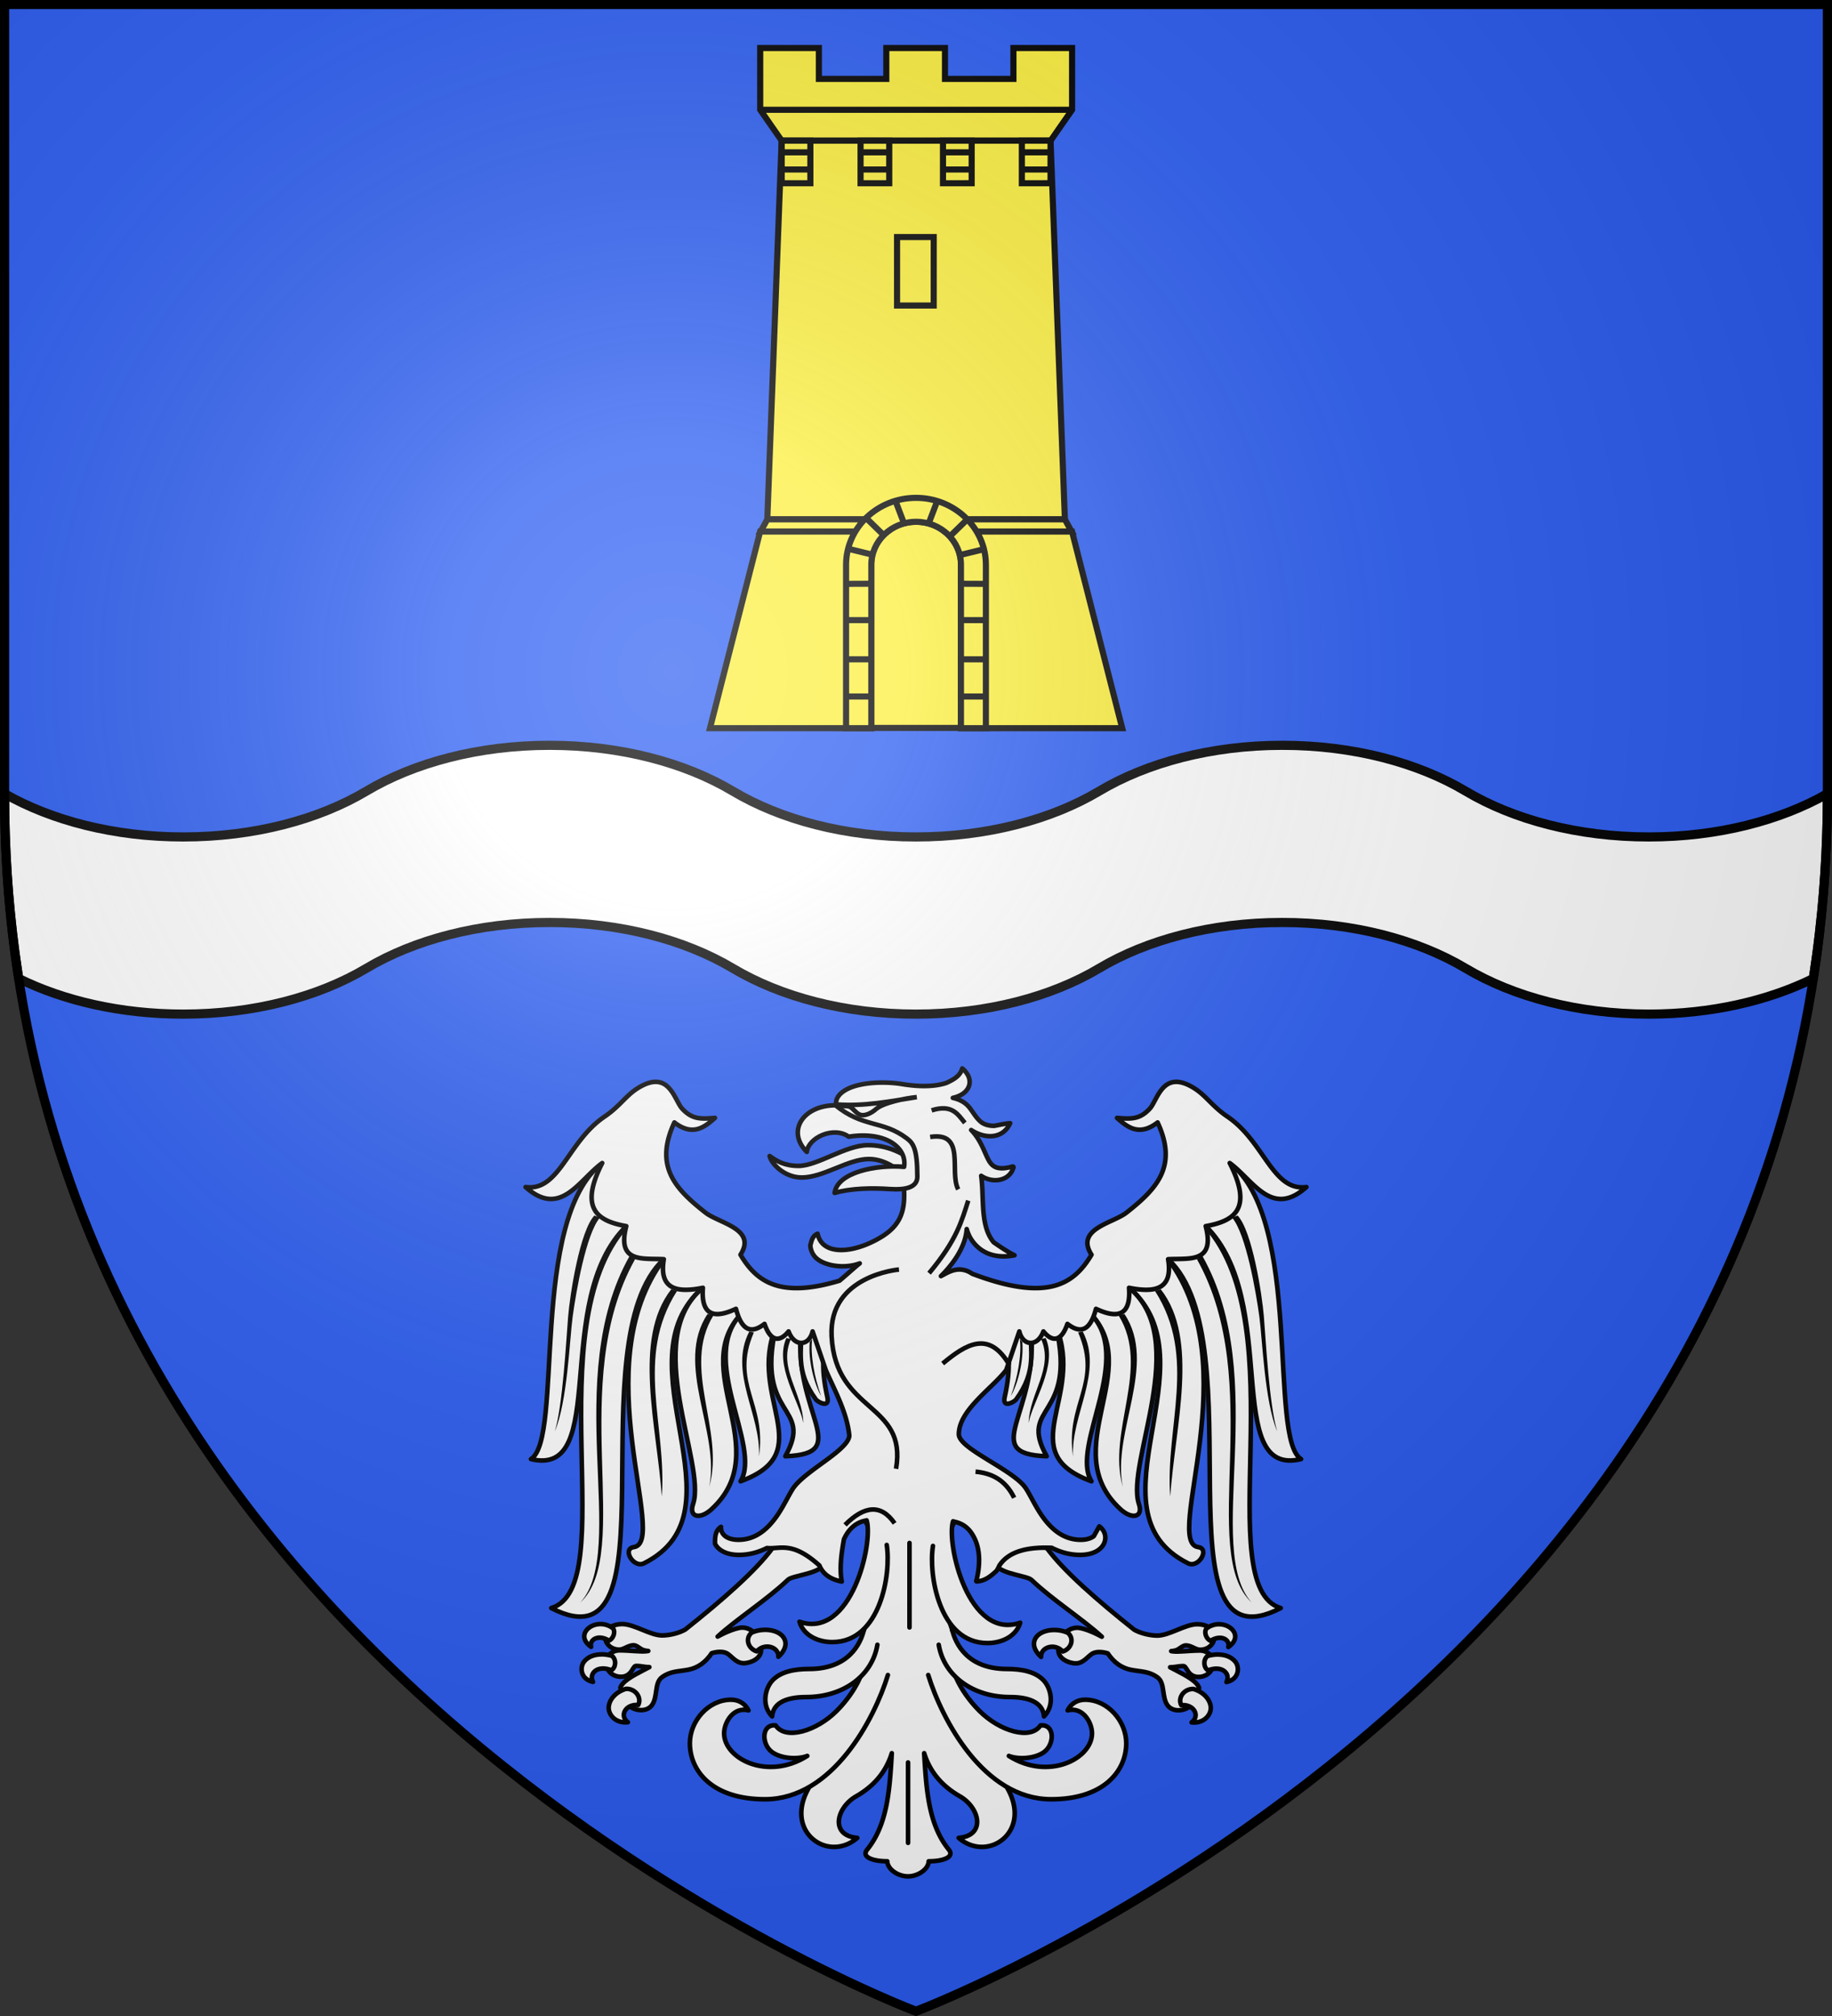 <svg xmlns="http://www.w3.org/2000/svg" xmlns:xlink="http://www.w3.org/1999/xlink" width="600" height="660" version="1.0"><rect width="100%" height="100%" fill="#333333" stroke="none"/><defs><path id="b" d="M-298.5-298.5h597V-40C298.5 246.31 0 358.5 0 358.5S-298.5 246.31-298.5-40z"/><path id="a" d="M2.922 27.673c0-5.952 2.317-9.844 5.579-11.013 1.448-.519 3.307-.273 5.018 1.447 2.119 2.129 2.736 7.993-3.483 9.121.658-.956.619-3.081-.714-3.787-.99-.524-2.113-.253-2.676.123-.824.552-1.729 2.106-1.679 4.108z"/><radialGradient id="c" cx="-80" cy="-80" r="405" gradientUnits="userSpaceOnUse"><stop offset="0" style="stop-color:#fff;stop-opacity:.31"/><stop offset=".19" style="stop-color:#fff;stop-opacity:.25"/><stop offset=".6" style="stop-color:#6b6b6b;stop-opacity:.125"/><stop offset="1" style="stop-color:#000;stop-opacity:.125"/></radialGradient></defs><g transform="translate(300 300)"><use xlink:href="#b" width="600" height="660" style="fill:#2b5df2"/><path d="M180 244c-23.257 0-44.386 5.698-60 15s-36.743 15-60 15c-22.53 0-43.043-5.365-58.5-14.156V260c0 21.042 1.62 41.152 4.625 60.344C20.941 327.654 39.667 332 60 332c23.257 0 44.386-5.698 60-15s36.743-15 60-15 44.386 5.698 60 15 36.743 15 60 15 44.386-5.698 60-15 36.743-15 60-15 44.386 5.698 60 15 36.743 15 60 15c20.333 0 39.059-4.345 53.875-11.656 3.005-19.192 4.625-39.302 4.625-60.344v-.156C583.043 268.634 562.53 274 540 274c-23.257 0-44.386-5.698-60-15s-36.743-15-60-15-44.386 5.698-60 15-36.743 15-60 15-44.386-5.698-60-15-36.743-15-60-15z" style="display:inline;fill:#fff;fill-opacity:1;fill-rule:evenodd;stroke:#000;stroke-width:3;stroke-linecap:butt;stroke-linejoin:miter;stroke-opacity:1" transform="translate(-300 -300)"/></g><g style="stroke-width:2.646;stroke-miterlimit:4;stroke-dasharray:none"><path d="M-108.623-573.852c-9.582 13.063-28.88 29.983-50.496 47.131-3.775 2.109-9.29 3.394-13.417 3.354-3.301-.031-7.304-1.628-11.332-3.267-4.028-1.638-8.079-3.31-11.695-3.31-2.42 0-4.749.61-6.527 1.655l-3.173 6.839c.746 3.85 4.08 6.272 8.069 6.272 1.483 0 2.82-.725 4.17-1.35s2.706-1.176 4.17-1.176c.896 0 1.807.507 2.81 1.176 1.004.67 2.013 1.475 3.355 1.786.677.157 1.459.295 2.266.349-.297.054-.62.09-.907.13-3.277.462-9.806-.479-15.683-.479-2.624 0-4.774 1.155-6.165 2.744l-.725 8.015c.324.606.684 1.212 1.179 1.743 1.472 1.58 3.757 2.744 6.617 2.744 1.675 0 2.932-.498 3.899-1.133.966-.634 1.647-1.46 2.175-2.265.53-.804.943-1.544 1.36-2.09.418-.547.76-.785 1.27-.785 1.653 0 2.99.217 4.442.436.985.149 1.991.268 3.173.261-1.1.57-2.175 1.138-3.264 1.7-3.198 1.646-6.284 3.295-8.703 4.965-2.42 1.67-4.214 3.41-4.805 5.314l5.53 10.672c1.464 1.231 3.738 2.096 6.074 2.178 2.336.083 4.741-.593 6.346-2.483 1.991-2.343 2.358-5.738 2.81-8.886.453-3.147 1.054-6.01 3.355-7.666 2.461-1.772 4.726-2.557 7.162-3.05s5.05-.68 8.068-1.263c5.167-.997 9.765-3.996 13.417-9.496 2.514-.82 6.235-1.29 8.703 0 1.287.673 2.578 2.058 4.08 3.31s3.32 2.44 5.62 2.44c2.285 0 4.815-.75 6.8-2.047s3.354-3.208 3.354-5.576c0-.367-.063-.721-.09-1.089l-4.352-9.321c-1.72-1.512-3.913-2.527-6.437-2.527-2.208 0-5.38 1.1-8.612 2.44-2.09.866-3.808 1.803-5.62 2.744 11.018-10.121 28.756-21.432 40.613-32.8.598-.574 1.916-1.078 3.626-1.569s3.816-1.008 5.984-1.568c4.12-1.063 8.444-2.445 11.06-5.096-4.796-10.943-17.868-13.633-29.554-10.106M49.838-573.759c9.582 13.064 28.88 29.983 50.496 47.132 3.775 2.108 9.29 3.393 13.417 3.354 3.301-.032 7.304-1.629 11.332-3.267 4.028-1.639 8.079-3.31 11.695-3.31 2.42 0 4.749.609 6.527 1.655l3.173 6.838c-.746 3.85-4.08 6.273-8.069 6.273-1.483 0-2.82-.726-4.17-1.35s-2.706-1.177-4.17-1.177c-.896 0-1.807.507-2.81 1.177-1.004.669-2.013 1.475-3.355 1.786-.677.157-1.459.295-2.266.348.297.054.62.09.907.13 3.277.462 9.806-.478 15.683-.478 2.624 0 4.774 1.155 6.165 2.744l.725 8.015c-.324.606-.684 1.212-1.179 1.742-1.472 1.58-3.757 2.744-6.617 2.744-1.675 0-2.932-.498-3.899-1.132-.966-.635-1.647-1.46-2.175-2.265-.53-.805-.943-1.545-1.36-2.091s-.76-.784-1.27-.784c-1.653 0-2.99.216-4.442.435-.985.15-1.991.269-3.173.262 1.101.57 2.175 1.137 3.264 1.699 3.198 1.646 6.284 3.295 8.703 4.965 2.42 1.67 4.215 3.411 4.805 5.315l-5.53 10.672c-1.464 1.23-3.738 2.095-6.074 2.178s-4.741-.594-6.346-2.483c-1.991-2.344-2.357-5.739-2.81-8.886-.453-3.148-1.053-6.01-3.355-7.667-2.461-1.771-4.726-2.556-7.162-3.049s-5.05-.68-8.068-1.263c-5.167-.998-9.765-3.997-13.417-9.496-2.514-.82-6.235-1.291-8.703 0-1.287.673-2.577 2.058-4.08 3.31-1.502 1.253-3.32 2.44-5.62 2.44-2.284 0-4.815-.75-6.8-2.048s-3.354-3.208-3.354-5.575c0-.368.063-.722.09-1.09l4.352-9.321c1.72-1.512 3.913-2.526 6.437-2.526 2.209 0 5.38 1.099 8.612 2.439 2.09.866 3.808 1.803 5.621 2.744-11.019-10.12-28.757-21.432-40.614-32.8-.598-.574-1.916-1.077-3.626-1.568s-3.815-1.009-5.984-1.568c-4.12-1.064-8.444-2.445-11.06-5.097 4.796-10.943 17.868-13.633 29.554-10.106" style="fill:#fff;fill-opacity:1;fill-rule:nonzero;stroke:#000;stroke-width:2.646;stroke-linecap:round;stroke-linejoin:round;stroke-miterlimit:4;stroke-dasharray:none;stroke-dashoffset:0;stroke-opacity:1" transform="translate(314.613 832.158)scale(.567)"/><g style="stroke-width:2.646;stroke-miterlimit:4;stroke-dasharray:none"><path d="m-553.788 139.196 21.7 19.096c-51.305 47.59 8.663 239.42-65.04 201.43 41.152-12.437-9.077-161.854 43.34-220.526z" style="opacity:1;fill:#fff;fill-opacity:1;stroke:#000;stroke-width:2.646;stroke-linecap:butt;stroke-linejoin:round;stroke-miterlimit:4;stroke-dasharray:none;stroke-opacity:1" transform="matrix(-.567 0 0 .567 80.888 322.49)"/><path d="m-532.088 158.292 22.568 16.492c-49.727 42.864 26.254 128.884-34.032 159.085-6.108 3.06-12.786-8.404-5.918-9.345 20.465-2.802-28.876-105.02 17.382-166.232z" style="opacity:1;fill:#fff;fill-opacity:1;stroke:#000;stroke-width:2.646;stroke-linecap:butt;stroke-linejoin:round;stroke-miterlimit:4;stroke-dasharray:none;stroke-opacity:1" transform="matrix(-.567 0 0 .567 80.888 322.49)"/><path d="m-509.52 174.784 23.096 14.152c-32.765 32.365 19.466 79.237-18.191 113.784-6.37 5.844-13.253 4.817-10.59-3.115 7.861-23.427-30.575-95.169 5.685-124.82z" style="opacity:1;fill:#fff;fill-opacity:1;stroke:#000;stroke-width:2.646;stroke-linecap:butt;stroke-linejoin:round;stroke-miterlimit:4;stroke-dasharray:none;stroke-opacity:1" transform="matrix(-.567 0 0 .567 80.888 322.49)"/><path d="m-486.424 188.936 19.033 8.55c-16.706 40.3 25.609 72.347-20.404 89.036 12.626-20.393-25.803-72.045 1.371-97.586z" style="opacity:1;fill:#fff;fill-opacity:1;stroke:#000;stroke-width:2.646;stroke-linecap:butt;stroke-linejoin:round;stroke-miterlimit:4;stroke-dasharray:none;stroke-opacity:1" transform="matrix(-.567 0 0 .567 80.888 322.49)"/><path d="m-467.39 197.485 14.482 1.197c-4.573 48.67 30.563 72.001-9.033 73.38 16.734-29.982-17.518-21.351-5.45-74.577z" style="opacity:1;fill:#fff;fill-opacity:1;stroke:#000;stroke-width:2.646;stroke-linecap:butt;stroke-linejoin:round;stroke-miterlimit:4;stroke-dasharray:none;stroke-opacity:1" transform="matrix(-.567 0 0 .567 80.888 322.49)"/><path d="m-452.908 198.682 19.001 1.42c-6.905 7.568-7.665 20.265-3.744 37.885 1.486 6.68-5.608 2.69-6.608 1.322-12.259-16.766-7.834-28.015-8.649-40.627zM-567.677 102.74l13.889 36.456c-43.636 43.019-9.048 145.528-55.073 134.505 18.988-11.85-1.264-138.025 41.184-170.961z" style="opacity:1;fill:#fff;fill-opacity:1;stroke:#000;stroke-width:2.646;stroke-linecap:butt;stroke-linejoin:round;stroke-miterlimit:4;stroke-dasharray:none;stroke-opacity:1" transform="matrix(-.567 0 0 .567 80.888 322.49)"/><path d="M-780.102-99.397c-12.723 29.55 7.616 40.314 2.94 71.607 1.305-24.03-17.79-48.622-5.582-72.186M-803.5-109.193c-18.664 30.446 6.83 66.37-2.37 98.85 6.392-31.656-20.362-70.571-.995-99.734M-824.512-123.312c-24.526 38.357-5.716 78.292-8.774 118.63-2.837-40.645-17.066-90.881 5.443-119.63M-848.682-141.745c-40.083 71.334-.45 169.42-31.683 198.296 27.962-30.599-11.467-129.42 28.469-200.087M-869.045-165.675c-7.971 9.32-13.792 42.877-15.725 57.14-1.777 13.103-2.937 48.534-10.282 66.237 4.547-15.402 6.443-51.164 7.665-66.262 1.053-13.012 6.794-49.537 15.17-58.373M-758.692-95.607c-7.462 16.91 6.633 30.723 7.195 48.447-2.194-12.088-17.032-33.415-9.805-49.057M-746.41-95.528c-1.23 8.291 1.294 22.524 5.173 32.807-3.893-6.674-7.54-20.072-6.617-31.154" style="display:inline;fill:#000;fill-opacity:1;fill-rule:nonzero;stroke:none;stroke-width:2.646;stroke-linecap:round;stroke-linejoin:round;stroke-miterlimit:4;stroke-dasharray:none;stroke-dashoffset:0;stroke-opacity:1" transform="matrix(-.567 0 0 .567 -89.212 492.59)"/></g><g style="stroke-width:2.646;stroke-miterlimit:4;stroke-dasharray:none"><path d="m-553.788 139.196 21.7 19.096c-51.305 47.59 8.663 239.42-65.04 201.43 41.152-12.437-9.077-161.854 43.34-220.526z" style="opacity:1;fill:#fff;fill-opacity:1;stroke:#000;stroke-width:2.646;stroke-linecap:butt;stroke-linejoin:round;stroke-miterlimit:4;stroke-dasharray:none;stroke-opacity:1" transform="translate(519.118 322.49)scale(.567)"/><path d="m-532.088 158.292 22.568 16.492c-49.727 42.864 26.254 128.884-34.032 159.085-6.108 3.06-12.786-8.404-5.918-9.345 20.465-2.802-28.876-105.02 17.382-166.232z" style="opacity:1;fill:#fff;fill-opacity:1;stroke:#000;stroke-width:2.646;stroke-linecap:butt;stroke-linejoin:round;stroke-miterlimit:4;stroke-dasharray:none;stroke-opacity:1" transform="translate(519.118 322.49)scale(.567)"/><path d="m-509.52 174.784 23.096 14.152c-32.765 32.365 19.466 79.237-18.191 113.784-6.37 5.844-13.253 4.817-10.59-3.115 7.861-23.427-30.575-95.169 5.685-124.82z" style="opacity:1;fill:#fff;fill-opacity:1;stroke:#000;stroke-width:2.646;stroke-linecap:butt;stroke-linejoin:round;stroke-miterlimit:4;stroke-dasharray:none;stroke-opacity:1" transform="translate(519.118 322.49)scale(.567)"/><path d="m-486.424 188.936 19.033 8.55c-16.706 40.3 25.609 72.347-20.404 89.036 12.626-20.393-25.803-72.045 1.371-97.586z" style="opacity:1;fill:#fff;fill-opacity:1;stroke:#000;stroke-width:2.646;stroke-linecap:butt;stroke-linejoin:round;stroke-miterlimit:4;stroke-dasharray:none;stroke-opacity:1" transform="translate(519.118 322.49)scale(.567)"/><path d="m-467.39 197.485 14.482 1.197c-4.573 48.67 30.563 72.001-9.033 73.38 16.734-29.982-17.518-21.351-5.45-74.577z" style="opacity:1;fill:#fff;fill-opacity:1;stroke:#000;stroke-width:2.646;stroke-linecap:butt;stroke-linejoin:round;stroke-miterlimit:4;stroke-dasharray:none;stroke-opacity:1" transform="translate(519.118 322.49)scale(.567)"/><path d="m-452.908 198.682 19.001 1.42c-6.905 7.568-7.665 20.265-3.744 37.885 1.486 6.68-5.608 2.69-6.608 1.322-12.259-16.766-7.834-28.015-8.649-40.627zM-567.677 102.74l13.889 36.456c-43.636 43.019-9.048 145.528-55.073 134.505 18.988-11.85-1.264-138.025 41.184-170.961z" style="opacity:1;fill:#fff;fill-opacity:1;stroke:#000;stroke-width:2.646;stroke-linecap:butt;stroke-linejoin:round;stroke-miterlimit:4;stroke-dasharray:none;stroke-opacity:1" transform="translate(519.118 322.49)scale(.567)"/><path d="M-780.102-99.397c-12.723 29.55 7.616 40.314 2.94 71.607 1.305-24.03-17.79-48.622-5.582-72.186M-803.5-109.193c-18.664 30.446 6.83 66.37-2.37 98.85 6.392-31.656-20.362-70.571-.995-99.734M-824.512-123.312c-24.526 38.357-5.716 78.292-8.774 118.63-2.837-40.645-17.066-90.881 5.443-119.63M-848.682-141.745c-40.083 71.334-.45 169.42-31.683 198.296 27.962-30.599-11.467-129.42 28.469-200.087M-869.045-165.675c-7.971 9.32-13.792 42.877-15.725 57.14-1.777 13.103-2.937 48.534-10.282 66.237 4.547-15.402 6.443-51.164 7.665-66.262 1.053-13.012 6.794-49.537 15.17-58.373M-758.692-95.607c-7.462 16.91 6.633 30.723 7.195 48.447-2.194-12.088-17.032-33.415-9.805-49.057M-746.41-95.528c-1.23 8.291 1.294 22.524 5.173 32.807-3.893-6.674-7.54-20.072-6.617-31.154" style="display:inline;fill:#000;fill-opacity:1;fill-rule:nonzero;stroke:none;stroke-width:2.646;stroke-linecap:round;stroke-linejoin:round;stroke-miterlimit:4;stroke-dasharray:none;stroke-dashoffset:0;stroke-opacity:1" transform="translate(689.218 492.59)scale(.567)"/></g><path d="M-110.318-800.18c3.979 2.928 8.675 5.716 16.744 5.716 10.887 0 27.164-11.988 40.118-11.988 10.755 0 19.195 4.3 24.752 8.106l-1.709 11.27c-3.398-3.346-11.702-11.361-22.629-11.361-12.004 0-26.122 10.664-38.709 10.664-10.1 0-17.605-7.98-18.567-12.406" style="fill:#fff;fill-opacity:1;fill-rule:nonzero;stroke:#000;stroke-width:2.646;stroke-linecap:round;stroke-linejoin:round;stroke-miterlimit:4;stroke-dasharray:none;stroke-dashoffset:0;stroke-opacity:1" transform="translate(314.613 832.158)scale(.567)"/><path d="M.944-850.745c-1.256 4.452-4.989 6.418-9.125 8.344-5.67 1.917-14.12 2.591-25.5.718-8.144-1.34-17.975-1.238-25.656.657-3.84.947-7.044 2.393-9.344 4.28-2.193 1.802-3.45 4.04-3.281 6.75 5.188 12.453 66.457 16.137 39.25 48.813 1.018 16.06-4.22 23.773-18.406 30.625-7.129 3.443-14.49 5.156-20.281 4.532-5.792-.625-9.987-3.485-11.22-9.282-2.908 1.174-3.575 4.125-4.187 6.875.19 2.685 1.428 5.426 3.5 7.282 2.946 2.637 8 4.285 13.407 4.593 3.865.22 7.943-.267 11.625-1.625-2.206 1.655-7.484 6.494-11.688 10-33.857 10.192-47.733 1.019-57.187-15 9.537-14.971-12.408-18.15-20.25-24.312-17.617-13.844-29.689-26.814-17.938-52.063 10.276 7.931 17.016 3.209 23.438-2.625-8.245.737-13.152.876-18.907-5.28-4.61-4.933-7.43-23.03-25.375-12.063-7.22 4.412-10.445 10.483-19.562 16.656-21.305 14.425-25.945 43.246-45.531 40.625 20.22 18.07 30.738-4.075 44.25-13.875-13.645 26.703-2.368 33.558 13.906 36.437-5.617 21.553 9.637 18.422 21.687 19.094-2.946 17.602 7.71 19.479 22.563 16.5-1.458 19.577 10.667 16.043 19.094 12.156 2.194 8.064 6.21 16.719 16.5 8.688 3.218 9.44 8.185 11.324 13.906 4.344 3.37 9.136 11.818 8.607 13.875 0l7.594 22.28c5.4 12.363 12.153 24.296 13.593 37.75 0 1.932-1.403 4.06-3.656 6.376-2.253 2.315-5.357 4.767-8.75 7.281-6.785 5.028-14.739 10.373-19.062 15.594-1.359 1.64-2.802 4.343-4.563 7.562s-3.76 6.924-6.281 10.407c-5.043 6.964-11.855 13.062-21.75 13.062-3.35 0-5.93-.801-7.625-2.125-1.694-1.324-2.553-3.227-2.406-5.344-3.389 2.197-3.498 5.997-3.47 9.688 1.689 3.524 6.17 6.5 13.845 6.5 6.217 0 11.598-1.69 16.187-3.969 7.56.854 14.313-4.268 30.281 10.094 2.218 5.405 6.993 8.142 12.907 9.281-1.435-7.98-.13-16.357 1.25-24.406 2.581-5.67 6.546-9.467 12.102-10.707 12.262 18.12.067 41.648-.29 62.332h-.187v.312l-3.438 29.313-28.469 62.25c-14.64 25.538 11.188 43.447 28 28.906-15.934-1.394-12.158-17.436-.625-24.031 11.415-6.527 17.574-15.228 20.563-24.875-1.262 21.262-2.486 41.18-14.219 55.656-3.517 4.339 3.2 6.75 11.594 6.75.167 4.589 6.14 8.719 11.969 8.719s11.801-4.13 11.968-8.719c8.394 0 15.11-2.411 11.594-6.75-11.733-14.477-12.957-34.394-14.219-55.656 2.989 9.647 9.18 18.348 20.594 24.875 11.534 6.595 15.278 22.637-.656 24.031 16.812 14.541 42.67-3.368 28.031-28.906l-29.531-63.781-2.368-27.919c-7.248-20.161-10.16-40.494 1.488-61.938 5.555 1.24 9.204 4.468 11.786 10.138 2.664 5.85 3.317 13.89.813 23.906-.036.022-.068.095-.094.125a.36.36 0 0 0 .094.156.2.2 0 0 0 0 .063c.026.03.058.04.093.062 4.676-.11 8.203-2.991 11.532-6.062.675-.948 1.16-2.035 1.656-3.094 5.579-8.458 16.658-10.76 30.219-10.25 4.628 2.324 10.075 4.094 16.375 4.094 7.674 0 12.124-2.976 13.812-6.5s.654-7.584-2.687-9.969c-1.023 1.772-2.098 3.778-3.157 5.625-1.694 1.324-4.244 2.125-7.593 2.125-9.896 0-16.77-6.098-21.813-13.062-2.52-3.483-4.52-7.187-6.281-10.407s-3.204-5.922-4.563-7.562c-4.35-5.254-13.85-10.719-22.218-15.906-4.185-2.594-8.095-5.092-10.938-7.47-2.843-2.376-4.562-4.608-4.562-6.5 0-14.05 19.404-26.57 27.375-37.124l7.562-22.281c2.056 8.607 10.537 9.136 13.906 0 5.722 6.98 10.656 5.095 13.875-4.344 10.29 8.03 14.306-.624 16.5-8.688 8.427 3.887 20.552 7.42 19.094-12.156 14.853 2.979 25.508 1.102 22.563-16.5 12.05-.672 27.335 2.459 21.718-19.094 16.274-2.88 27.52-9.734 13.875-36.437 13.512 9.8 24.06 31.945 44.282 13.875-19.587 2.621-24.227-26.2-45.532-40.625-9.117-6.173-12.373-12.244-19.593-16.656-17.946-10.967-20.765 7.13-25.375 12.062-5.755 6.157-10.63 6.018-18.875 5.281 6.421 5.834 13.161 10.556 23.437 2.625 11.751 25.249-.352 38.22-17.969 52.063-7.842 6.163-29.756 9.34-20.218 24.312-10.476 17.748-26.385 27.083-68.875 11-7.822-5.36-14.156-.63-18.094 1.344 7.566-7.475 14.178-17.193 14.906-27.156.696 2.524 2.171 6.294 5.75 9.781 4.292 4.183 11.246 7.384 21.844 5.344-3.59-1.754-8.286-4.877-12-7.469-2.687-3.163-4.223-7.147-5.094-11.531-1.698-8.543-.974-18.511-2.156-26.875 2.73 1.89 6.466 2.917 10.031 2.406 3.883-.556 7.416-2.878 8.625-7.344a1 1 0 0 0 0-.125c-.027-.03-.058-.009-.094-.03a1 1 0 0 0 0-.126c-.026-.03-.058-.04-.093-.062-.027-.03-.059-.04-.094-.063a.5.5 0 0 0-.094 0c-.031-.003 0-.003-.031 0a.5.5 0 0 0-.094 0 1 1 0 0 0-.125 0c-4.67 1.31-7.728 1.23-9.875.25s-3.4-2.902-4.594-5.375c-2.181-4.521-4.245-10.756-9.343-15.969 2.87 1.908 6.707 3.495 10.718 3.563 4.691.08 9.242-2.003 11.813-7.5-2.703.17-6.254.98-9.219 1.531-3.082.01-5.923-.802-7.719-2.312-2.871-2.415-4.358-5.396-6.5-8.125-1.976-2.519-4.876-4.633-9.687-5.72 10.44-2.31 12.8-10.9 5.437-17" style="fill:#fff;fill-opacity:1;fill-rule:nonzero;stroke:#000;stroke-width:2.646;stroke-linecap:round;stroke-linejoin:round;stroke-miterlimit:4;stroke-dasharray:none;stroke-dashoffset:0;stroke-opacity:1" transform="translate(314.613 832.158)scale(.567)"/><path d="M-29.527-576.755v48.77" style="fill:#e20909;fill-opacity:1;fill-rule:nonzero;stroke:#000;stroke-width:2.646;stroke-linecap:round;stroke-linejoin:round;stroke-miterlimit:4;stroke-dasharray:none;stroke-dashoffset:0;stroke-opacity:1" transform="translate(314.613 832.158)scale(.567)"/><path d="M-54.288-589.83c3.96 12.89-8.834 68.867-38.792 58.547 2.263 7.789 10.549 11.765 18.934 11.765 27.95 0 34.11-39.6 31.462-56.093M-31.059-810.355C-27.424-807.6-25-804.507-25-788.218c0 5.923-6.216 7.808-16.116 7.111-9.915-.698-22.482-.454-31.655 2.242 1.63-12.05 24.398-16.433 40.118-15.055 1.824-10.773-10.176-20.802-31.995-17.424-8.735-6.263-23.351.626-24.204 8.782-11.93-11.984-2.09-26.904 16.578-26.904 15.916 13.055 27.235 8.518 41.216 19.111" style="fill:#fff;fill-opacity:1;fill-rule:nonzero;stroke:#000;stroke-width:2.646;stroke-linecap:round;stroke-linejoin:round;stroke-miterlimit:4;stroke-dasharray:none;stroke-dashoffset:0;stroke-opacity:1" transform="translate(314.613 832.158)scale(.567)"/><path d="M-71.945-829.983c16.036 1.305 31.365-1.817 46.618-4.202-6.669.606-19.518 3.316-23.618 6.96-2.5 2.221-6.61 4.394-9.538 3.045-2.175-1.002-3.72-3.675-5.658-4.48s-4.268.258-7.804-1.323z" style="fill:#fff;fill-opacity:1;fill-rule:evenodd;stroke:#000;stroke-width:2.646;stroke-linecap:butt;stroke-linejoin:miter;stroke-miterlimit:4;stroke-dasharray:none;stroke-opacity:1" transform="translate(314.613 832.158)scale(.567)"/><path d="M-4.372-589.26c-3.96 12.89 8.834 68.867 38.792 58.546-2.264 7.79-10.55 11.765-18.934 11.765-27.95 0-34.111-39.6-31.462-56.093" style="fill:#fff;fill-opacity:1;fill-rule:nonzero;stroke:#000;stroke-width:2.646;stroke-linecap:round;stroke-linejoin:round;stroke-miterlimit:4;stroke-dasharray:none;stroke-dashoffset:0;stroke-opacity:1" transform="translate(314.613 832.158)scale(.567)"/><path d="M-35.603-734.636s-40.67 3.309-38.915 38.456c2.234 44.784 43.777 37.933 37.223 76.6M-18.218-732.514C-2.008-751.905.623-762.81 4.397-774.428M28.22-679.442c-11.855-20.521-25.162-12.009-38.598-.904M-17.595-811.179c20.966-3.248 10.832 20.16 16.205 30.278M-16.743-826.531c11.787-3.744 15.087 2.212 19.19 7.25M30.933-602.85c-5.153-10.508-13.157-14.176-22.314-15.077M-66.767-587.169c11.093-11.112 20.769-12.3 28.647-.905" style="fill:none;fill-opacity:1;stroke:#000;stroke-width:2.646;stroke-linecap:butt;stroke-linejoin:round;stroke-miterlimit:4;stroke-dasharray:none;stroke-opacity:1" transform="translate(314.613 832.158)scale(.567)"/><path d="M-30.36-403.593v-46.428" style="fill:none;fill-opacity:1;fill-rule:nonzero;stroke:#000;stroke-width:2.646;stroke-linecap:round;stroke-linejoin:round;stroke-miterlimit:4;stroke-dasharray:none;stroke-dashoffset:0;stroke-opacity:1" transform="translate(314.613 832.158)scale(.567)"/><path d="M-55.911-506.517c-.996 7.679-7.33 18.381-15.68 26.732-11.668 11.673-29.553 17.013-35.253 8.368-8.364-.867-8.202 10.833-2.182 15.323 5.161 3.85 14.824 4.51 20.453 2.298-22.88 14.496-48.043 1.6-48.043-13.006 0-6.49 5.468-15.569 14.088-13.285-1.687-3.463-5.155-6.168-10.052-6.168-13.114 0-23.815 12.318-23.815 25.135 0 15.858 12.738 32.347 43.377 32.347 39.172 0 63.228-46.39 71.012-71.731M-4.808-506.517c.995 7.679 7.33 18.381 15.678 26.732 11.67 11.673 29.554 17.013 35.254 8.368 8.364-.867 8.202 10.833 2.182 15.323-5.161 3.85-14.824 4.51-20.453 2.298 22.88 14.496 48.043 1.6 48.043-13.006 0-6.49-5.468-15.569-14.088-13.285 1.687-3.463 5.155-6.168 10.052-6.168 13.114 0 23.815 12.318 23.815 25.135 0 15.858-12.737 32.347-43.377 32.347-39.172 0-63.228-46.39-71.012-71.731" style="fill:#fff;fill-opacity:1;fill-rule:nonzero;stroke:#000;stroke-width:2.646;stroke-linecap:round;stroke-linejoin:round;stroke-miterlimit:4;stroke-dasharray:none;stroke-dashoffset:0;stroke-opacity:1" transform="translate(314.613 832.158)scale(.567)"/><path d="M-55.762-526.95c-2.016 8.772-9.195 22.95-31.76 22.95-8.494 0-16.59 1.562-21.324 6.782-3.991 4.4-6.454 14.12-.02 20.627.454-6.6 6.123-11.187 19.727-11.187 20.724 0 37.961-11.721 41.07-30.206M-4.986-527.07c1.98 8.762 9.12 23.07 31.788 23.07 8.494 0 16.59 1.562 21.324 6.782 3.992 4.4 6.454 14.12.02 20.627-.454-6.6-6.122-11.187-19.727-11.187-20.724 0-37.961-11.721-41.069-30.206M-208.436-529.938c-7.443.262-13.138 7.595-4.986 13.173-1.17-4.334 4.346-7.396 10.244-3.607 2.409-.875 4.071-4.879 2.357-7.135-2.418-1.811-5.134-2.518-7.615-2.43m94.283 3.372c-2.247.14-4.5.652-6.528 1.568-3.886 3.188-2.277 9.2 2.901 10.82 4.577-5.086 12.827-2.581 12.511 3.136 5.866-5.362 4.79-10.435.997-13.172-2.495-1.8-6.136-2.587-9.881-2.352m-92.832 14.113c-.587-.011-1.167.04-1.723.078-3.702.253-6.685 1.658-8.612 3.92-2.93 3.44-2.188 10.429 4.986 11.919-2.607-4.86 2.586-9.956 10.607-6.743 2.588-1.544 3.02-6.016.362-8.312-1.971-.53-3.859-.829-5.62-.862m13.689 19.915c-5.767 1.715-9.644 6.019-9.972 10.507-.312 4.264 3.794 9.56 11.06 8.781-5.017-3.733-1.433-10.582 5.983-9.957 2.201-4.366-1.722-9.578-7.071-9.33M149.65-529.844c7.444.262 13.14 7.595 4.987 13.172 1.17-4.334-4.346-7.396-10.244-3.607-2.409-.874-4.07-4.878-2.357-7.135 2.418-1.81 5.134-2.518 7.615-2.43m-94.282 3.371c2.247.141 4.5.653 6.528 1.568 3.886 3.189 2.277 9.2-2.901 10.82-4.576-5.086-12.827-2.58-12.51 3.137-5.867-5.363-4.791-10.436-.998-13.173 2.495-1.8 6.136-2.587 9.881-2.352M148.2-512.36c.588-.01 1.168.04 1.723.079 3.702.252 6.685 1.657 8.612 3.92 2.93 3.44 2.189 10.428-4.986 11.918 2.607-4.86-2.586-9.955-10.607-6.743-2.588-1.543-3.02-6.015-.362-8.311 1.971-.53 3.859-.83 5.62-.863m-13.689 19.916c5.767 1.714 9.644 6.018 9.972 10.506.312 4.264-3.793 9.561-11.06 8.782 5.017-3.734 1.433-10.583-5.983-9.958-2.2-4.365 1.722-9.578 7.071-9.33" style="fill:#fff;fill-opacity:1;fill-rule:nonzero;stroke:#000;stroke-width:2.646;stroke-linecap:round;stroke-linejoin:round;stroke-miterlimit:4;stroke-dasharray:none;stroke-dashoffset:0;stroke-opacity:1" transform="translate(314.613 832.158)scale(.567)"/></g><path d="M-26.365-151.603h53.566v89.922h-53.566z" style="opacity:1;fill:#fcef3c;fill-opacity:1;fill-rule:evenodd;stroke:#000;stroke-width:2;stroke-linecap:round;stroke-linejoin:round;stroke-miterlimit:4;stroke-dasharray:none;stroke-opacity:1;paint-order:normal" transform="translate(300 300)"/><g style="stroke:#000;stroke-width:2;stroke-miterlimit:4;stroke-dasharray:none;stroke-opacity:1"><g style="stroke:#000;stroke-width:2.203;stroke-miterlimit:4;stroke-dasharray:none;stroke-opacity:1"><path d="M-56.228-246.48v22.274l7.752 11.138h96.99l7.751-11.138v-22.275H35.104v11.138H10.416v-11.138h-21.162v11.138h-24.32v-11.138z" style="fill:#fcef3c;fill-opacity:1;stroke:#000;stroke-width:2.203;stroke-miterlimit:4;stroke-dasharray:none;stroke-opacity:1" transform="matrix(.908 0 0 .908 300.032 239.528)"/><path d="M-53.67-76.532H53.666l-5.172-136.54h-96.99z" style="fill:#fcef3c;fill-opacity:1;stroke:#000;stroke-width:2.203;stroke-miterlimit:4;stroke-dasharray:none;stroke-opacity:1" transform="matrix(.908 0 0 .908 300.032 239.528)"/><path d="m-53.667-76.541-2.42 4.4h45.815c2.795-2.207 6.381-3.52 10.285-3.52s7.49 1.313 10.285 3.52h45.788l-2.42-4.4z" style="fill:#fcef3c;fill-opacity:1;stroke:#000;stroke-width:2.203;stroke-miterlimit:4;stroke-dasharray:none;stroke-opacity:1" transform="matrix(.908 0 0 .908 300.032 239.528)"/><path d="M-56.252-72.141-74.347-1.246h58.19v-58.96c0-4.803 2.292-9.097 5.885-11.935zm66.55 0c3.593 2.838 5.885 7.132 5.885 11.935v58.96h58.163L56.25-72.141zM-48.483-213.068h10.345v15.337h-10.345zM38.147-213.073h10.346v15.338H38.147zM9.697-213.073h10.346v15.338H9.697ZM-20.033-213.068h10.346v15.337h-10.346ZM-6.87-178.32H6.355v24.679H-6.87Z" style="fill:#fcef3c;fill-opacity:1;stroke:#000;stroke-width:2.203;stroke-miterlimit:4;stroke-dasharray:none;stroke-opacity:1" transform="matrix(.908 0 0 .908 300.032 239.528)"/><path d="M9.697-202.685h10.346M9.697-208.873h10.346M38.147-202.685h10.346M38.147-208.873h10.346M-20.046-202.685h10.345M-20.046-208.873h10.345M-48.496-202.685h10.345M-48.496-208.873h10.345" style="fill:#000;fill-opacity:1;stroke:#000;stroke-width:2.203;stroke-miterlimit:4;stroke-dasharray:none;stroke-opacity:1" transform="matrix(.908 0 0 .908 300.032 239.528)"/><path d="M-.042-84.296c-13.92 0-25.218 10.825-25.218 24.145v58.905h9.103v-58.933c0-8.538 7.247-15.482 16.17-15.482s16.17 6.944 16.17 15.482v58.933h8.992v-58.905c0-13.32-11.297-24.145-25.217-24.145z" style="fill:#fcef3c;fill-opacity:1;stroke:#000;stroke-width:2.203;stroke-miterlimit:4;stroke-dasharray:none;stroke-opacity:1" transform="matrix(.908 0 0 .908 300.032 239.528)"/><path d="M-25.657-12.671h9.806M-25.406-26.077h9.555M-25.154-40.205h9.052M-25.246-53.285l9.093-.038M-24.12-65.843l7.995 1.958M-18.53-77.526l6.222 6.077M-7.312-82.869l3.017 7.94M24.92-12.671h-9.806M24.669-26.077h-9.555M24.417-40.205h-9.052M24.51-53.285l-9.094-.038M24.362-65.766l-7.996 1.957M18.202-76.287l-6.223 6.078M7.614-83.146l-3.017 7.94M-56.227-224.206H56.265" style="fill:none;fill-opacity:1;stroke:#000;stroke-width:2.203;stroke-miterlimit:4;stroke-dasharray:none;stroke-opacity:1" transform="matrix(.908 0 0 .908 300.032 239.528)"/></g></g><g style="display:inline" transform="translate(300 300)"><use xlink:href="#b" width="600" height="660" style="fill:url(#c)"/></g><use xlink:href="#b" width="600" height="660" style="fill:none;stroke:#000;stroke-width:3" transform="matrix(1 0 0 1 300 299.954)"/></svg>
